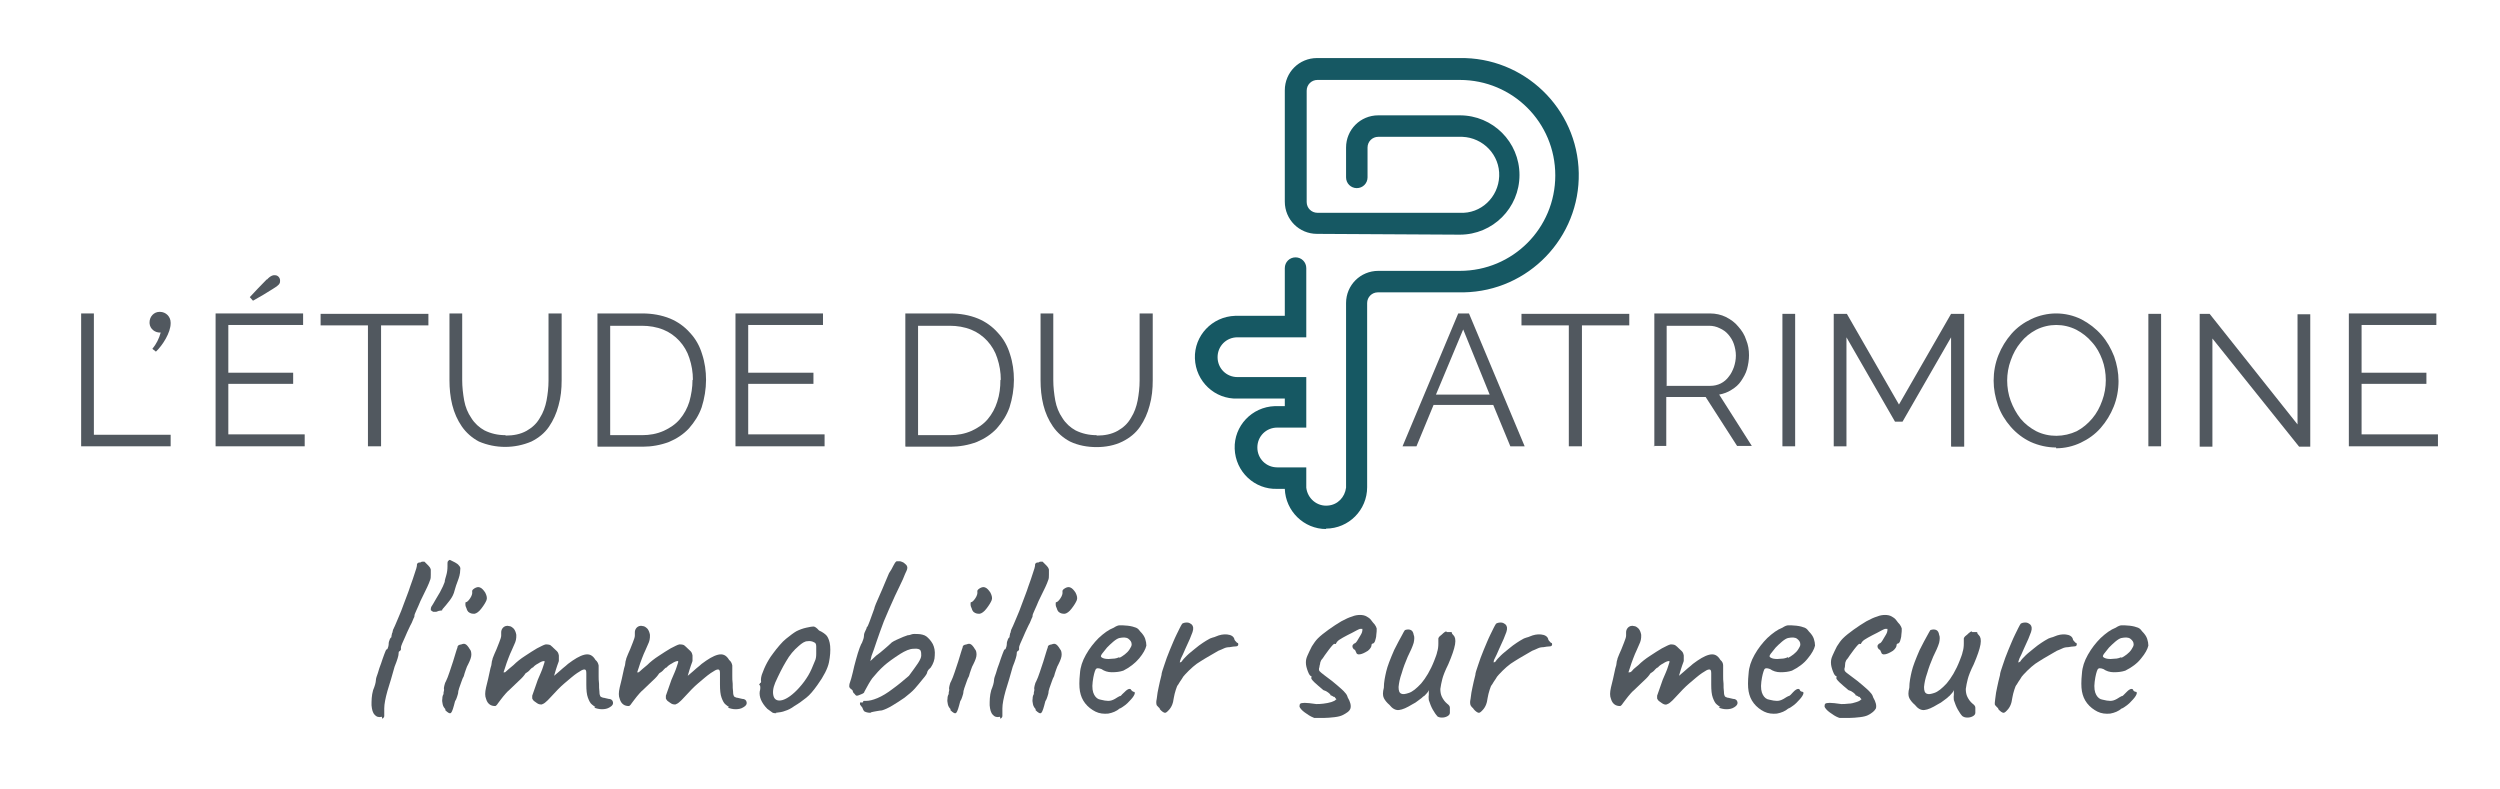 <?xml version="1.0" encoding="UTF-8"?>
<svg id="Calque_1" xmlns="http://www.w3.org/2000/svg" version="1.1" viewBox="0 0 628.5 198.3">
  <!-- Generator: Adobe Illustrator 29.4.0, SVG Export Plug-In . SVG Version: 2.1.0 Build 152)  -->
  <defs>
    <style>
      .st0 {
        fill: #51585f;
      }

      .st1 {
        fill: #165863;
      }
    </style>
  </defs>
  <g>
    <path class="st1" d="M333.4,133c-5.6,0-10.2-4.5-10.4-10.1h-1.9c-5.7.2-10.5-4.3-10.7-10.1-.2-5.7,4.3-10.5,10.1-10.7.2,0,.4,0,.6,0h1.9v-1.9h-11.9c-5.7.2-10.5-4.3-10.7-10.1-.2-5.7,4.3-10.5,10.1-10.7.2,0,.4,0,.6,0h11.9v-12c0-1.5,1.2-2.7,2.7-2.7,1.5,0,2.7,1.2,2.7,2.7h0v17.4h-17.3c-2.8,0-5,2.2-5,5s2.2,5,5,5h17.3v12.7h-7.3c-2.8,0-5,2.2-5,5s2.2,5,5,5h7.3v5.1c.3,2.7,2.7,4.8,5.5,4.5,2.4-.2,4.2-2.1,4.5-4.5v-46.4c0-4.5,3.6-8.1,8.1-8.1h20.5c13.3,0,24-10.7,24-24s-10.7-24-24-24h-35.8c-1.5,0-2.7,1.2-2.7,2.7v28c0,1.5,1.2,2.7,2.7,2.7h35.8c5.3.3,9.7-3.9,9.9-9.2.2-5.3-4-9.7-9.3-9.9-.2,0-.4,0-.6,0h-20.5c-1.5,0-2.7,1.2-2.7,2.7v7.5c0,1.5-1.2,2.7-2.7,2.7-1.5,0-2.7-1.2-2.7-2.7h0v-7.5c0-4.5,3.6-8.1,8.1-8.1h20.5c8.3,0,15,6.7,15,15s-6.7,15-15,15l-35.9-.2c-4.5,0-8.1-3.6-8.1-8.1v-28c0-4.5,3.6-8.1,8.1-8.1h35.8c16.2-.3,29.7,12.6,30,28.9.3,16.2-12.6,29.7-28.9,30-.4,0-.7,0-1.1,0h-20.5c-1.5,0-2.7,1.2-2.7,2.7v46.3c0,5.7-4.6,10.4-10.4,10.4,0,0,0,0,0,0Z"/>
    <path class="st0" d="M20.4,112.2v-33.4h3.2v30.5h19.3v2.9h-22.6Z"/>
    <path class="st0" d="M76.6,109.3v2.9h-22.4v-33.4h22v2.9h-18.8v12h16.3v2.8h-16.3v12.7h19.2Z"/>
    <path class="st0" d="M107.7,81.8h-11.9v30.4h-3.3v-30.4h-11.9v-2.9h27.1v2.9Z"/>
    <path class="st0" d="M127.2,109.5c1.8,0,3.6-.3,5.2-1.2,1.4-.8,2.5-1.8,3.3-3.2.9-1.4,1.4-2.9,1.7-4.4.3-1.6.5-3.3.5-5v-16.9h3.3v16.8c0,2.2-.2,4.3-.8,6.4-.5,1.9-1.3,3.7-2.4,5.3-1.1,1.6-2.6,2.8-4.4,3.7-4.2,1.8-9,1.8-13.2,0-1.7-.9-3.2-2.2-4.3-3.8-1.1-1.6-1.9-3.4-2.4-5.4-.5-2-.7-4.1-.7-6.2v-16.8h3.2v16.8c0,1.7.2,3.4.5,5.1.3,1.6.9,3.1,1.8,4.4.8,1.3,2,2.4,3.3,3.1,1.6.8,3.4,1.2,5.2,1.2Z"/>
    <path class="st0" d="M150.2,112.2v-33.4h11.3c2.4,0,4.8.4,7,1.3,1.9.8,3.6,2,5,3.6,1.4,1.5,2.4,3.3,3,5.3.7,2.1,1,4.3,1,6.5,0,2.3-.4,4.7-1.1,6.9-.7,2-1.8,3.7-3.2,5.3-1.4,1.5-3.1,2.6-5,3.4-2.1.8-4.4,1.2-6.6,1.2h-11.3ZM174.2,95.5c0-1.9-.3-3.7-.9-5.5-.5-1.6-1.4-3.1-2.5-4.3-1.1-1.2-2.5-2.2-4-2.8-1.7-.7-3.6-1-5.4-1h-8v27.5h8c1.9,0,3.7-.3,5.5-1.1,1.5-.7,2.9-1.6,4-2.9,1.1-1.3,1.9-2.8,2.4-4.4.5-1.8.8-3.6.8-5.5h0Z"/>
    <path class="st0" d="M207.3,109.3v2.9h-22.4v-33.4h22v2.9h-18.8v12h16.4v2.8h-16.4v12.7h19.2Z"/>
    <path class="st0" d="M227.6,112.2v-33.4h11.3c2.4,0,4.8.4,7,1.3,1.9.8,3.6,2,5,3.6,1.4,1.5,2.4,3.3,3,5.3.7,2.1,1,4.3,1,6.5,0,2.3-.4,4.7-1.1,6.9-.7,2-1.8,3.7-3.2,5.3-1.4,1.5-3.1,2.6-5,3.4-2.1.8-4.4,1.2-6.6,1.2h-11.3ZM251.6,95.5c0-1.9-.3-3.7-.9-5.5-.5-1.6-1.4-3.1-2.5-4.3-1.1-1.2-2.5-2.2-4-2.8-1.7-.7-3.6-1-5.4-1h-8v27.5h8c1.9,0,3.7-.3,5.5-1.1,1.5-.7,2.9-1.6,4-2.9,1.1-1.3,1.9-2.8,2.4-4.4.6-1.8.8-3.6.8-5.5h0Z"/>
    <path class="st0" d="M275.8,109.5c1.8,0,3.6-.3,5.2-1.2,1.4-.8,2.5-1.8,3.3-3.2.9-1.4,1.4-2.9,1.7-4.4.3-1.6.5-3.3.5-5v-16.9h3.3v16.8c0,2.2-.2,4.3-.8,6.4-.5,1.9-1.3,3.7-2.4,5.3-1.1,1.6-2.6,2.8-4.4,3.7-2,1-4.3,1.4-6.5,1.4-2.3,0-4.6-.4-6.7-1.4-1.7-.9-3.2-2.2-4.3-3.8-1.1-1.6-1.9-3.4-2.4-5.4-.5-2-.7-4.1-.7-6.2v-16.8h3.2v16.8c0,1.7.2,3.4.5,5.1.3,1.6.9,3.1,1.8,4.4.8,1.3,2,2.4,3.3,3.1,1.6.8,3.4,1.2,5.2,1.2Z"/>
    <path class="st0" d="M352.6,112.2l14-33.4h2.7l14,33.4h-3.6l-4.3-10.4h-15l-4.3,10.4h-3.5ZM367.9,82.7l-6.9,16.5h13.5l-6.7-16.5Z"/>
    <path class="st0" d="M409.6,81.8h-11.9v30.4h-3.3v-30.4h-11.9v-2.9h27.1v2.9Z"/>
    <path class="st0" d="M415.9,112.2v-33.4h14c1.4,0,2.8.3,4,.9,1.2.6,2.3,1.4,3.1,2.4.9,1,1.6,2.1,2,3.4.5,1.2.7,2.5.7,3.8,0,1.2-.2,2.4-.5,3.5-.3,1.1-.9,2.1-1.5,3-.6.9-1.4,1.6-2.4,2.2-.9.6-2,1-3.1,1.2l8.2,12.9h-3.7l-7.9-12.3h-9.9v12.3h-3.3ZM419.1,97h10.9c.9,0,1.8-.2,2.6-.6.8-.4,1.5-1,2-1.7.6-.7,1-1.6,1.3-2.4.3-.9.5-1.9.5-2.9,0-1-.2-2-.5-2.9-.3-.9-.8-1.7-1.4-2.4-.6-.7-1.3-1.2-2.2-1.6-.8-.4-1.7-.6-2.6-.6h-10.7v15.2Z"/>
    <path class="st0" d="M448.1,112.2v-33.3h3.2v33.3h-3.2Z"/>
    <path class="st0" d="M490.5,112.2v-27.4l-12.2,21.2h-1.9l-12.2-21.2v27.4h-3.2v-33.3h3.3l13.1,22.8,13.1-22.8h3.3v33.4h-3.2Z"/>
    <path class="st0" d="M516.9,112.5c-2.2,0-4.4-.5-6.4-1.4-1.9-.9-3.6-2.2-5-3.8-1.4-1.6-2.5-3.4-3.2-5.4-.7-2-1.1-4.1-1.1-6.2,0-2.2.4-4.4,1.2-6.4.8-2,1.9-3.8,3.3-5.4,1.4-1.6,3.1-2.8,5-3.7,1.9-.9,4.1-1.4,6.2-1.4,2.2,0,4.4.5,6.4,1.5,1.9,1,3.6,2.3,5,3.9,1.4,1.6,2.4,3.4,3.2,5.4.7,2,1.1,4.1,1.1,6.2,0,2.2-.4,4.4-1.2,6.4-.8,2-1.9,3.8-3.3,5.4-1.4,1.6-3.1,2.8-5,3.7-1.9.9-4,1.4-6.2,1.4ZM504.6,95.6c0,1.8.3,3.6.9,5.2.6,1.6,1.4,3.1,2.5,4.5,1.1,1.3,2.4,2.3,3.9,3.1,3.2,1.6,7,1.5,10.2,0,1.5-.8,2.8-1.9,3.9-3.2,1.1-1.3,1.9-2.8,2.5-4.5.6-1.6.9-3.4.9-5.1,0-1.8-.3-3.6-.9-5.2-.6-1.6-1.4-3.1-2.6-4.4-1.1-1.3-2.4-2.3-3.9-3.1-3.2-1.6-6.9-1.6-10.1,0-1.5.8-2.8,1.8-3.9,3.2-1.1,1.3-1.9,2.8-2.5,4.5-.6,1.6-.9,3.4-.9,5.1Z"/>
    <path class="st0" d="M540.1,112.2v-33.3h3.2v33.3h-3.2Z"/>
    <path class="st0" d="M556.2,85v27.3h-3.2v-33.4h2.5l22.1,27.8v-27.7h3.2v33.3h-2.8l-21.8-27.2Z"/>
    <path class="st0" d="M612.9,109.3v2.9h-22.4v-33.4h22v2.9h-18.8v12h16.3v2.8h-16.3v12.7h19.2Z"/>
    <path class="st0" d="M42.9,81.3c0,2.3-2,5.5-3.7,7.1l-.9-.7c1-1.2,1.7-2.6,2.1-4.1-1.4.1-2.7-.9-2.8-2.3,0,0,0-.2,0-.3,0-1.4,1.1-2.6,2.5-2.6,0,0,0,0,.1,0,1.5,0,2.7,1.2,2.7,2.7,0,0,0,.2,0,.3Z"/>
    <path class="st0" d="M67.1,70.3c.9-1,1.6-1.2,2.2-1.1.7.1,1.2.8,1.1,1.5,0,0,0,0,0,.1,0,.5-.4,1-1.6,1.7-1.7,1.1-3.4,2.1-5.2,3.1l-.8-.9c1.4-1.5,2.8-3,4.3-4.5Z"/>
  </g>
  <g>
    <path class="st0" d="M96,180.2c-.8.2-1.4,0-1.8-.5-.5-.5-.7-1.3-.8-2.4,0-1.1,0-2.4.4-3.8.2-.5.4-1,.5-1.4s.2-.8.2-1.1c0-.4.2-1,.5-1.8.2-.8.5-1.6.8-2.4.3-.8.5-1.6.8-2.3.3-.7.4-1.1.5-1.2.2,0,.3-.1.4-.4s.2-.6.2-.8,0-.7.2-1.1c.1-.4.3-.7.5-.8,0-.2,0-.4.1-.7,0-.3.2-.5.2-.6s0-.3.1-.5c0-.2.2-.3.2-.5.3-.5.6-1.4,1.1-2.5.5-1.1,1-2.4,1.5-3.8.5-1.4,1.1-2.8,1.5-4.1.5-1.4.9-2.5,1.2-3.5.3-.9.5-1.5.5-1.7,0-.3,0-.6.2-.7.2-.2.4-.2.7-.2.1-.1.3-.2.5-.2.2,0,.3,0,.5,0,.3.3.6.6,1,1,.3.3.5.6.6,1,0,.4,0,.8,0,1.3s0,1-.2,1.4c-.1.4-.4,1-.7,1.7-.4.8-.9,1.9-1.7,3.5-.3.8-.7,1.6-1,2.3s-.5,1.1-.5,1.3,0,.4-.2.7c-.1.3-.3.7-.5,1.2-.2.3-.4.8-.7,1.4-.3.6-.6,1.3-.9,2-.3.7-.6,1.3-.8,1.8-.2.5-.3.8-.3.9,0,.2,0,.3,0,.5,0,.2-.1.3-.3.5-.2,0-.3.2-.3.7,0,.4-.3,1.5-1,3.2-.6,2.2-1.2,4.2-1.8,6.1-.5,1.8-.8,3.3-.8,4.4s0,1.6,0,1.9c0,.3-.2.5-.5.7Z"/>
    <path class="st0" d="M109.7,153.8c-.4,0-.7,0-.8,0-.1,0-.3-.2-.6-.4,0-.3,0-.5.1-.8.1-.2.3-.5.5-.8.5-.8,1-1.8,1.7-2.9.6-1.1,1-2,1.2-2.6,0-.4.2-1,.4-1.7.2-.7.3-1.4.3-2.2s0-.4,0-.7c0-.3,0-.5.2-.7s.3-.3.5-.2c.4.2.8.4,1.2.6.4.2.8.5,1,.8.3.3.4.6.3,1.1,0,1-.3,1.9-.6,2.7-.3.8-.6,1.6-.8,2.4-.2.9-.6,1.7-1.2,2.5-.6.8-1.2,1.5-1.9,2.3,0,.2,0,.3-.4.3-.3,0-.6.1-1.1.3Z"/>
    <path class="st0" d="M112,178.3c-.3-.3-.6-.7-.7-1.2-.1-.5-.2-1-.1-1.4,0-.5.1-.9.3-1.2,0-.3,0-.6.1-.8,0-.2.1-.3,0-.5,0-.2,0-.4.1-.8.1-.4.2-.8.4-1.1.3-.6.6-1.4.9-2.3.3-.9.6-1.8.9-2.7.3-.9.5-1.6.7-2.3.2-.6.3-1,.4-1.2,0-.5.3-.7,1-.8.5-.2.8-.2,1.1,0,.2.1.6.5,1,1.2.3.3.4.8.4,1.4,0,.6-.3,1.4-.8,2.4-.2.3-.4.8-.6,1.4-.2.6-.4,1.1-.5,1.6-.2.3-.4.8-.6,1.4-.2.6-.4,1.1-.6,1.7,0,.2-.2.5-.2.9,0,.4-.2.8-.3,1.2-.1.4-.3.8-.5,1.1-.4,1.6-.7,2.6-1,2.9-.3.3-.8,0-1.5-.7ZM117.8,153.9c-.2-.2-.4-.5-.5-.9-.2-.4-.3-.7-.3-1.1,0-.3,0-.5.1-.5.3,0,.7-.4,1.1-1,.4-.6.6-1.2.5-1.7,0-.2,0-.3.2-.5.1-.1.3-.2.4-.3.5-.3,1-.4,1.4-.2.5.2.9.7,1.3,1.3.4.8.5,1.4.3,1.9-.2.5-.6,1.2-1.3,2.1-.6.8-1.2,1.2-1.7,1.3-.5,0-1,0-1.6-.5Z"/>
    <path class="st0" d="M149.7,177.7c-.2,0-.5-.3-.9-.6-.4-.3-.7-.9-1-1.7-.3-.8-.4-1.9-.4-3.3,0-1.2,0-2.1,0-2.8,0-.7-.1-1-.5-1s-.9.3-1.8.9c-.9.6-1.9,1.5-3.1,2.5-1.2,1-2.3,2.2-3.5,3.5-.4.4-.8.9-1.2,1.2-.4.4-.8.6-1.1.7-.4,0-.8,0-1.3-.4l-.7-.5c-.2-.2-.3-.4-.4-.6,0-.2,0-.5,0-.7l1.4-4c.6-1.4,1.1-2.5,1.3-3.2.2-.7.4-1.1.4-1.3s0-.3-.2-.2c-.3,0-.8.2-1.4.6-.6.3-1.1.7-1.3,1-.2,0-.4.2-.7.5-.3.4-.7.7-1.2,1-.3.5-.8,1.1-1.7,1.9-.8.8-1.6,1.5-2.4,2.3-.5.4-1,1-1.5,1.6-.5.6-.9,1.2-1.3,1.7-.3.5-.6.7-.7.7-.5,0-1-.1-1.4-.4-.4-.3-.7-.7-.9-1.4-.3-.7-.3-1.6,0-2.9.3-1.2.7-2.8,1.1-4.8.2-.6.3-1,.3-1.3,0-.3.1-.6.2-.9,0-.3.3-.8.5-1.4.3-.6.7-1.6,1.2-2.9.3-.8.5-1.3.5-1.7,0-.4,0-.6,0-.8,0-.4.1-.7.3-1,.2-.3.5-.5.8-.6.3-.1.6-.1.9,0,.4,0,.8.3,1.2.7.3.4.5.9.6,1.5,0,.5,0,.9-.1,1.3-.1.4-.2.7-.4,1.1l-.7,1.6c-.2.4-.5,1.1-.8,1.9-.3.8-.6,1.6-.8,2.3-.2.7-.4,1.1-.4,1.2,0,.1.2,0,.4,0,.2-.2.5-.4.9-.8.4-.3.8-.7,1.2-1,.8-.8,1.8-1.6,2.9-2.3,1.1-.7,2.1-1.4,3-1.9,1-.5,1.7-.9,2.2-1,.7,0,1.2.1,1.4.4.3.2.7.7,1.4,1.3.3.3.4.6.5,1.1,0,.4,0,.9,0,1.3,0,.2-.2.6-.4,1.2-.2.6-.5,1.5-.8,2.6.9-.8,1.7-1.4,2.2-1.9.6-.5,1-.8,1.3-1.1,1.6-1.2,2.9-2,4.1-2.3,1.2-.3,2.1.1,2.8,1.3.5.4.7.9.8,1.4,0,.5,0,1.4,0,2.7,0,.5,0,1.1.1,1.9,0,.7,0,1.4.1,2,0,.6.1.9.2,1.1.1.2.4.3.7.4.3,0,.8.2,1.4.3.6,0,1,.3,1.1.8s-.1.9-.8,1.3c-.6.4-1.3.5-2,.5-.7,0-1.4-.2-1.9-.4Z"/>
    <path class="st0" d="M183.3,177.7c-.2,0-.5-.3-.9-.6-.4-.3-.7-.9-1-1.7-.3-.8-.4-1.9-.4-3.3,0-1.2,0-2.1,0-2.8,0-.7-.1-1-.5-1s-.9.3-1.8.9c-.9.6-1.9,1.5-3.1,2.5-1.2,1-2.3,2.2-3.5,3.5-.4.4-.8.9-1.2,1.2-.4.4-.8.6-1.1.7-.4,0-.8,0-1.3-.4l-.7-.5c-.2-.2-.3-.4-.4-.6,0-.2,0-.5,0-.7l1.4-4c.6-1.4,1.1-2.5,1.3-3.2.2-.7.4-1.1.4-1.3s0-.3-.2-.2c-.3,0-.8.2-1.4.6-.6.3-1.1.7-1.3,1-.2,0-.4.2-.7.5-.3.4-.7.7-1.2,1-.3.5-.8,1.1-1.7,1.9-.8.8-1.6,1.5-2.4,2.3-.5.4-1,1-1.5,1.6-.5.6-.9,1.2-1.3,1.7-.3.5-.6.7-.7.7-.5,0-1-.1-1.4-.4-.4-.3-.7-.7-.9-1.4-.3-.7-.3-1.6,0-2.9.3-1.2.7-2.8,1.1-4.8.2-.6.3-1,.3-1.3,0-.3.1-.6.2-.9,0-.3.3-.8.5-1.4.3-.6.7-1.6,1.2-2.9.3-.8.5-1.3.5-1.7,0-.4,0-.6,0-.8,0-.4.1-.7.3-1,.2-.3.5-.5.8-.6.3-.1.6-.1.9,0,.4,0,.8.3,1.2.7.3.4.5.9.6,1.5,0,.5,0,.9-.1,1.3-.1.4-.2.7-.4,1.1l-.7,1.6c-.2.4-.5,1.1-.8,1.9-.3.8-.6,1.6-.8,2.3-.2.7-.4,1.1-.4,1.2,0,.1.2,0,.4,0,.2-.2.5-.4.9-.8.4-.3.8-.7,1.2-1,.8-.8,1.8-1.6,2.9-2.3,1.1-.7,2.1-1.4,3-1.9,1-.5,1.7-.9,2.2-1,.7,0,1.2.1,1.4.4.3.2.7.7,1.4,1.3.3.3.4.6.5,1.1,0,.4,0,.9,0,1.3,0,.2-.2.6-.4,1.2-.2.6-.5,1.5-.8,2.6.9-.8,1.7-1.4,2.2-1.9.6-.5,1-.8,1.3-1.1,1.6-1.2,2.9-2,4.1-2.3,1.2-.3,2.1.1,2.8,1.3.5.4.7.9.8,1.4,0,.5,0,1.4,0,2.7,0,.5,0,1.1.1,1.9,0,.7,0,1.4.1,2,0,.6.1.9.2,1.1.1.2.4.3.7.4.3,0,.8.2,1.4.3.6,0,1,.3,1.1.8s-.1.9-.8,1.3c-.6.4-1.3.5-2,.5-.7,0-1.4-.2-1.9-.4Z"/>
    <path class="st0" d="M195.2,179.3c-.5,0-.9,0-1.2-.3-.3-.2-.7-.5-1.1-.8-.8-.8-1.3-1.6-1.6-2.3-.3-.7-.4-1.5-.3-2.1.1-.3.2-.8.1-1.4-.2-.2-.3-.3-.2-.4,0,0,.2-.2.2-.3.2,0,.3-.2.2-.7,0-.3,0-1,.5-2.1.4-1.1.9-2.1,1.5-3.1.2-.4.6-.9,1.1-1.6.5-.7,1-1.3,1.6-2,.6-.7,1.1-1.2,1.6-1.6,1-.8,1.9-1.5,2.6-1.9.8-.4,1.6-.7,2.5-.9.9-.2,1.5-.3,1.8-.3s.8.3,1.4,1c.9.4,1.6.9,2,1.4.4.6.7,1.4.8,2.5.1,1.2,0,2.6-.3,4.1-.3,1.5-1.3,3.5-2.9,5.7-1,1.4-1.9,2.5-2.8,3.2s-1.8,1.4-3,2.1c-.8.6-1.6,1-2.3,1.2-.7.3-1.5.4-2.4.5ZM200.9,172.9c1-1.1,1.7-2.1,2.3-3.1.6-1,1.1-2.2,1.7-3.7.2-.4.3-1,.3-1.7,0-.7,0-1.3,0-1.9,0-.6-.2-.9-.5-1-.5-.3-1.1-.4-1.7-.3-.7,0-1.4.5-2.2,1.2-1.2,1-2.3,2.3-3.2,3.9-.9,1.5-1.8,3.3-2.7,5.3-.6,1.4-.7,2.6-.4,3.5.3.9,1.1,1.2,2.2.9,1.1-.3,2.6-1.3,4.3-3.2Z"/>
    <path class="st0" d="M218.9,179.2c-.8,0-1.3-.2-1.5-.3-.2-.1-.4-.4-.6-1-.3-.4-.5-.6-.6-.8,0-.2,0-.4,0-.5.2,0,.4,0,.5,0,.2,0,.3,0,.3-.2,0-.1,0-.2.2-.2.1,0,.3,0,.5,0,.8,0,1.7-.2,2.9-.7,1.2-.5,2.5-1.3,3.8-2.3,1.4-1,2.7-2.1,4.1-3.3,1-1.4,1.8-2.4,2.3-3.2.5-.8.8-1.4.8-1.9,0-.5,0-.9-.2-1.3-.2-.3-.7-.5-1.7-.4-1,0-2.1.5-3.4,1.3-1.7,1.1-3.1,2.1-4.1,3-1,.9-2,2-2.9,3.1-.3.4-.6.9-.9,1.4-.3.6-.7,1.2-1.1,2,0,.2-.2.4-.7.6-.5.2-.9.4-1.2.4-.2,0-.4-.2-.6-.5-.3-.2-.4-.5-.5-.9-.3-.2-.5-.4-.6-.5-.1-.1-.2-.3-.2-.4,0-.2,0-.6.2-1.1.2-.5.4-1.3.7-2.5.2-1,.5-2.1.8-3.2.3-1.1.6-2.1.9-2.9.3-.8.5-1.2.6-1.3.3-.7.5-1.3.5-1.8,0-.5.2-.9.4-1.3s.3-.6.3-.8c.2-.1.4-.6.7-1.4.3-.8.7-1.9,1.2-3.3,0-.1.1-.5.4-1.2.3-.7.6-1.4,1-2.3.4-.9.8-1.8,1.2-2.8.4-1,.8-1.9,1.1-2.6.5-.7.8-1.3,1.1-1.9.3-.6.5-.9.8-1.1.2,0,.5,0,.8,0,.3,0,.6.2.9.3.3.2.5.4.8.7.1.2.2.4.2.5,0,.2,0,.5-.2.9-.2.4-.5,1.1-.9,2.1-.5,1-1.1,2.4-2,4.2-1.1,2.4-2,4.5-2.8,6.4-.7,1.9-1.3,3.5-1.8,5s-.9,2.7-1.3,3.7l-.3,1.3,1.5-1.4c.6-.4,1.3-1,2-1.6.7-.6,1.4-1.2,1.9-1.7.3-.2.8-.5,1.3-.7s1.1-.5,1.6-.7c.5-.2.9-.3,1.1-.4.1,0,.4,0,.9-.2s1.1-.1,1.7-.1,1.6.2,2.1.6c.5.4,1.1,1,1.6,1.9.4.8.6,1.8.5,2.9,0,1.1-.4,2.1-1,3-.2.2-.4.4-.6.6-.2.3-.3.5-.3.6,0,.3-.4.9-1.1,1.7-.7.9-1.4,1.7-2,2.4-.7.8-1.6,1.5-2.6,2.3-1,.7-2.1,1.4-3.1,2-1,.6-1.9,1-2.6,1.2-.3,0-.8.1-1.4.2-.6.1-1.1.2-1.4.3Z"/>
    <path class="st0" d="M239,178.3c-.3-.3-.6-.7-.7-1.2-.1-.5-.2-1-.1-1.4,0-.5.1-.9.3-1.2,0-.3,0-.6.1-.8,0-.2.1-.3,0-.5,0-.2,0-.4.1-.8.1-.4.2-.8.4-1.1.3-.6.6-1.4.9-2.3.3-.9.6-1.8.9-2.7.3-.9.5-1.6.7-2.3.2-.6.3-1,.4-1.2,0-.5.3-.7,1-.8.5-.2.8-.2,1.1,0,.2.1.6.5,1,1.2.3.3.4.8.4,1.4,0,.6-.3,1.4-.8,2.4-.2.3-.4.8-.6,1.4-.2.6-.4,1.1-.5,1.6-.2.3-.4.8-.6,1.4-.2.6-.4,1.1-.6,1.7,0,.2-.2.5-.2.9,0,.4-.2.8-.3,1.2-.1.4-.3.8-.5,1.1-.4,1.6-.7,2.6-1,2.9-.3.3-.8,0-1.5-.7ZM244.8,153.9c-.2-.2-.4-.5-.5-.9-.2-.4-.3-.7-.3-1.1,0-.3,0-.5.1-.5.3,0,.7-.4,1.1-1,.4-.6.6-1.2.5-1.7,0-.2,0-.3.2-.5.1-.1.3-.2.4-.3.5-.3,1-.4,1.4-.2.5.2.9.7,1.3,1.3.4.8.5,1.4.3,1.9-.2.5-.6,1.2-1.3,2.1-.6.8-1.2,1.2-1.7,1.3-.5,0-1,0-1.6-.5Z"/>
    <path class="st0" d="M251.4,180.2c-.8.2-1.4,0-1.8-.5-.5-.5-.7-1.3-.8-2.4,0-1.1,0-2.4.4-3.8.2-.5.4-1,.5-1.4s.2-.8.2-1.1c0-.4.2-1,.5-1.8.2-.8.5-1.6.8-2.4.3-.8.5-1.6.8-2.3.3-.7.4-1.1.5-1.2.2,0,.3-.1.4-.4s.2-.6.2-.8,0-.7.2-1.1c.1-.4.3-.7.5-.8,0-.2,0-.4.1-.7,0-.3.2-.5.2-.6s0-.3.1-.5c0-.2.2-.3.2-.5.3-.5.6-1.4,1.1-2.5.5-1.1,1-2.4,1.5-3.8.5-1.4,1.1-2.8,1.5-4.1.5-1.4.9-2.5,1.2-3.5.3-.9.5-1.5.5-1.7,0-.3,0-.6.2-.7.2-.2.4-.2.7-.2.1-.1.3-.2.5-.2.2,0,.3,0,.5,0,.3.3.6.6,1,1,.3.3.5.6.6,1,0,.4,0,.8,0,1.3s0,1-.2,1.4c-.1.4-.4,1-.7,1.7-.4.8-.9,1.9-1.7,3.5-.3.8-.7,1.6-1,2.3s-.5,1.1-.5,1.3,0,.4-.2.7c-.1.3-.3.7-.5,1.2-.2.3-.4.8-.7,1.4-.3.6-.6,1.3-.9,2-.3.7-.6,1.3-.8,1.8-.2.5-.3.8-.3.9,0,.2,0,.3,0,.5,0,.2-.1.3-.3.5-.2,0-.3.2-.3.7,0,.4-.3,1.5-1,3.2-.6,2.2-1.2,4.2-1.8,6.1-.5,1.8-.8,3.3-.8,4.4s0,1.6,0,1.9c0,.3-.2.5-.5.7Z"/>
    <path class="st0" d="M260.4,178.3c-.3-.3-.6-.7-.7-1.2-.1-.5-.2-1-.1-1.4,0-.5.1-.9.3-1.2,0-.3,0-.6.1-.8,0-.2.1-.3,0-.5,0-.2,0-.4.1-.8.1-.4.2-.8.4-1.1.3-.6.6-1.4.9-2.3.3-.9.6-1.8.9-2.7.3-.9.5-1.6.7-2.3.2-.6.3-1,.4-1.2,0-.5.3-.7,1-.8.5-.2.8-.2,1.1,0,.2.1.6.5,1,1.2.3.3.4.8.4,1.4,0,.6-.3,1.4-.8,2.4-.2.3-.4.8-.6,1.4-.2.6-.4,1.1-.5,1.6-.2.3-.4.8-.6,1.4-.2.6-.4,1.1-.6,1.7,0,.2-.2.5-.2.9,0,.4-.2.8-.3,1.2-.1.4-.3.8-.5,1.1-.4,1.6-.7,2.6-1,2.9-.3.3-.8,0-1.5-.7ZM266.2,153.9c-.2-.2-.4-.5-.5-.9-.2-.4-.3-.7-.3-1.1,0-.3,0-.5.1-.5.3,0,.7-.4,1.1-1,.4-.6.6-1.2.5-1.7,0-.2,0-.3.2-.5.1-.1.3-.2.4-.3.5-.3,1-.4,1.4-.2.5.2.9.7,1.3,1.3.4.8.5,1.4.3,1.9-.2.5-.6,1.2-1.3,2.1-.6.8-1.2,1.2-1.7,1.3-.5,0-1,0-1.6-.5Z"/>
    <path class="st0" d="M281.5,178.1c-.8.7-1.8,1.1-2.9,1.3-1.1.1-2.2,0-3.2-.5-1-.5-1.9-1.2-2.6-2.1-.7-.9-1.1-1.9-1.3-3-.2-1.1-.2-2.6,0-4.5.1-1.6.6-3.1,1.5-4.7.9-1.6,2-3,3.2-4.2,1.3-1.2,2.5-2.1,3.8-2.6.6-.4,1.1-.6,1.5-.6.4,0,1.1,0,2,.1.9.1,1.6.3,2.1.5.5.2.8.6,1.1,1,.6.6,1,1.2,1.2,1.8.2.6.3,1.2.3,1.7-.2.9-.8,2-1.8,3.2s-2.4,2.3-4,3.1c-.9.3-1.8.4-2.9.4-1,0-1.9-.3-2.6-.8-.8-.3-1.3-.3-1.5.2-.2.4-.5,1.4-.7,3-.2,1.5,0,2.6.4,3.3.4.7.9,1.1,1.6,1.2.8.2,1.4.3,1.9.3.5,0,1-.1,1.7-.5.6-.4,1-.6,1.2-.7.2,0,.3-.1.4-.2,0,0,.3-.4.8-.8.3-.3.5-.5.7-.6.2-.1.3-.2.5-.2s.4,0,.5.3c.2.2.3.3.5.4.4,0,.5.2.3.7-.2.5-.7,1.1-1.3,1.7-.6.7-1.4,1.3-2.3,1.8ZM281.4,165.4c.4-.2.9-.5,1.4-.9.5-.4.9-.8,1.2-1.3.3-.5.5-.8.5-1.2,0-.6-.3-1-.8-1.4-.5-.4-1.3-.4-2.3-.2-.4.1-.9.4-1.5.9-.6.5-1.1,1-1.6,1.5-.5.6-.9,1.1-1.2,1.5-.3.4-.4.7-.3.8.1.2.5.4,1,.5.6.1,1.2.1,1.9,0,.7,0,1.3-.2,1.7-.4Z"/>
    <path class="st0" d="M291.6,178.1c-.4-.3-.6-.6-.8-.8-.1-.3-.2-.8,0-1.6.1-1.1.3-2.1.5-3,.2-.9.4-1.9.7-3,0-.5.3-1.3.7-2.5.4-1.2.8-2.4,1.4-3.8.6-1.4,1.1-2.7,1.7-3.9.6-1.2,1-2.1,1.4-2.7.3-.2.7-.3,1.2-.3.5,0,.8.2,1.2.5.4.4.5,1,.2,1.9s-.9,2.3-1.8,4.2c-.5,1.1-.8,1.9-1.1,2.4-.2.5-.3.9-.3,1,0,.1.2,0,.5-.2.2-.4.7-.9,1.3-1.5.6-.6,1.3-1.1,2-1.7.7-.6,1.4-1.1,2-1.5.6-.4,1.1-.7,1.3-.8.3-.2.7-.4,1.1-.5.4-.1.7-.2.9-.3.9-.4,1.9-.6,2.8-.5,1,.1,1.6.5,1.8,1.1,0,.3.3.6.7,1,.2,0,.3.1.3.4,0,.3-.2.5-.6.5-.4,0-1,.1-1.6.2-.5,0-1,.1-1.4.3-.4.2-.9.4-1.4.6-1.5.9-3,1.7-4.4,2.6-1.4.8-2.7,2-4,3.4-.3.3-.6.7-.8,1.1-.3.4-.6.9-.9,1.4-.2.2-.4.6-.6,1.3-.2.7-.4,1.3-.5,2-.1.6-.2,1-.2,1.1-.2.8-.5,1.3-.8,1.7-.5.6-.9,1-1.2,1s-.8-.3-1.4-1Z"/>
    <path class="st0" d="M330.2,180.4c-.8-.3-1.5-.8-2.2-1.3-.7-.5-1.1-1-1.3-1.4,0-.4,0-.6.2-.8.1-.1.5-.2,1.1-.2.6,0,1.5.1,2.9.3.5,0,1.1,0,1.8-.1s1.4-.2,2-.4c.6-.2,1-.4,1.1-.6.2,0,.2,0,.1-.2-.1-.1-.3-.3-.4-.5-.2,0-.3,0-.5-.2-.2-.1-.4-.2-.5-.2,0-.2-.2-.4-.6-.7-.4-.3-.8-.5-1.2-.6-.9-.7-1.6-1.4-2.3-2-.6-.6-.9-1-.7-1.2v-.3c-.3,0-.6-.4-.9-1.2-.3-.8-.5-1.5-.5-2.2s.1-1.1.4-1.8c.3-.7.7-1.5,1.1-2.3.5-.8,1-1.5,1.5-2,.7-.7,1.6-1.4,2.7-2.2,1.1-.8,2.2-1.5,3.2-2.1,1.1-.6,2-1,2.7-1.2.7-.3,1.4-.4,2-.4s1.2.1,1.7.4c.4.2.8.5,1.1.9.3.4.6.8.9,1.1.3.4.4.7.5,1,0,.5,0,1-.1,1.6,0,.6-.2,1.1-.3,1.5-.1.4-.4.7-.6.7-.2,0-.3.2-.3.4,0,.4-.3.9-.9,1.4-.8.5-1.4.8-2,.9-.6.1-.9-.1-1-.6-.1-.2-.2-.3-.2-.4,0-.1-.1-.2-.3-.2-.2-.2-.4-.5-.4-.8s.1-.4.4-.7c.2,0,.5-.2.8-.7.3-.5.6-1,.9-1.5.3-.5.4-.9.4-1.1s0-.4,0-.4c0,0-.3,0-.6,0-.6.2-1.2.6-2,1-.8.4-1.6.8-2.3,1.2-.7.4-1.2.7-1.5,1.1-.2.3-.3.5-.3.5,0,0-.1,0-.3,0,0-.2-.1,0-.4.2-.3.3-.6.7-1,1.2-.4.5-.7,1-1.1,1.5-.3.5-.6.9-.8,1.1,0,0-.2.3-.3.7,0,.4-.2.7-.2,1.1-.2.5-.1.8,0,1,.2.2.6.6,1.3,1.1,1.4,1,2.5,1.9,3.3,2.6.8.7,1.4,1.2,1.8,1.7.4.4.6.8.7,1.2.7,1.2.9,2.1.7,2.8s-1,1.2-2,1.7c-.4.2-1.1.4-2,.5-.9.1-1.9.2-2.8.2-1,0-1.7,0-2.3,0Z"/>
    <path class="st0" d="M361.4,180.1c-.4-.4-.8-1-1.2-1.7-.4-.7-.7-1.5-1-2.4,0-.3-.1-.8,0-1.3,0-.6,0-1,0-1.2-.1.3-.3.6-.6.9-.3.3-.5.6-.8.7-.2.2-.5.5-1.1.9-.6.5-1.1.8-1.7,1.1-1.3.8-2.4,1.3-3.3,1.4s-1.7-.4-2.4-1.3c-.6-.5-1.1-1.1-1.4-1.7-.3-.6-.3-1.5,0-2.6,0-1.4.3-2.8.6-4.1.3-1.3,1-3.1,2-5.4.8-1.6,1.5-2.9,1.9-3.6.4-.8.7-1.3.8-1.4.6-.2,1.1-.2,1.5,0,.4.2.6.6.7,1.2.2.4.2,1.1,0,2-.3,1-.8,2.1-1.5,3.5-.6,1.4-1.1,2.7-1.5,4.1-.5,1.4-.7,2.5-.8,3.5,0,1,.2,1.5.7,1.7.4.2,1,.1,1.9-.2.9-.3,1.9-1.1,3.1-2.4,1.1-1.3,2.3-3.2,3.3-5.8.3-.8.6-1.5.7-2.1.2-.6.3-1.3.3-2.1,0-.5,0-.9,0-1.3.1-.4.5-.7.9-1,.2-.2.4-.4.7-.6s.5-.2.5,0h1c.2,0,.3,0,.3.2,0,.2.2.4.4.6.4.4.6,1.1.4,2.3-.2,1.2-.8,2.9-1.7,5-.8,1.6-1.3,2.9-1.5,3.7s-.4,1.7-.5,2.5c0,.7.1,1.4.4,2,.3.6.7,1.2,1.3,1.7.4.3.7.6.7,1,0,.4,0,.8,0,1.3,0,.4-.3.7-.7.9-.4.2-.8.3-1.3.3s-.9-.1-1.3-.4Z"/>
    <path class="st0" d="M370.4,178.1c-.4-.3-.6-.6-.7-.8-.1-.3-.2-.8,0-1.6.1-1.1.3-2.1.5-3,.2-.9.4-1.9.7-3,0-.5.3-1.3.7-2.5.4-1.2.8-2.4,1.4-3.8.6-1.4,1.1-2.7,1.7-3.9.6-1.2,1-2.1,1.4-2.7.3-.2.7-.3,1.2-.3.5,0,.8.2,1.2.5.4.4.5,1,.2,1.9-.3.9-.9,2.3-1.8,4.2-.5,1.1-.8,1.9-1.1,2.4s-.3.9-.3,1c0,.1.2,0,.5-.2.2-.4.7-.9,1.3-1.5.6-.6,1.3-1.1,2-1.7.7-.6,1.4-1.1,2-1.5.6-.4,1.1-.7,1.3-.8.3-.2.7-.4,1.1-.5.4-.1.7-.2.9-.3.9-.4,1.9-.6,2.8-.5,1,.1,1.6.5,1.8,1.1,0,.3.3.6.7,1,.2,0,.3.1.3.4,0,.3-.2.5-.6.5-.4,0-1,.1-1.6.2-.5,0-1,.1-1.4.3-.4.2-.9.4-1.4.6-1.5.9-3,1.7-4.4,2.6-1.4.8-2.7,2-4,3.4-.3.3-.6.7-.8,1.1-.3.4-.6.9-.9,1.4-.2.2-.4.6-.6,1.3-.2.7-.4,1.3-.5,2s-.2,1-.2,1.1c-.2.8-.5,1.3-.8,1.7-.5.6-.9,1-1.2,1s-.8-.3-1.4-1Z"/>
    <path class="st0" d="M432.5,177.7c-.2,0-.5-.3-.9-.6-.4-.3-.7-.9-1-1.7s-.4-1.9-.4-3.3c0-1.2,0-2.1,0-2.8,0-.7-.1-1-.5-1s-.9.3-1.8.9c-.9.6-1.9,1.5-3.1,2.5-1.2,1-2.3,2.2-3.5,3.5-.4.4-.8.9-1.2,1.2-.4.4-.8.6-1.1.7s-.8,0-1.3-.4l-.7-.5c-.2-.2-.3-.4-.4-.6,0-.2,0-.5,0-.7l1.4-4c.6-1.4,1.1-2.5,1.3-3.2.2-.7.4-1.1.4-1.3s0-.3-.2-.2c-.3,0-.8.2-1.4.6-.6.3-1.1.7-1.3,1-.2,0-.4.2-.7.5-.3.4-.7.7-1.2,1-.3.5-.8,1.1-1.7,1.9-.8.8-1.6,1.5-2.4,2.3-.5.4-1,1-1.5,1.6-.5.6-.9,1.2-1.3,1.7-.3.5-.6.7-.7.7-.5,0-1-.1-1.4-.4-.4-.3-.7-.7-.9-1.4-.3-.7-.3-1.6,0-2.9.3-1.2.7-2.8,1.1-4.8.2-.6.3-1,.3-1.3,0-.3.1-.6.2-.9,0-.3.3-.8.5-1.4.3-.6.7-1.6,1.2-2.9.3-.8.5-1.3.5-1.7,0-.4,0-.6,0-.8,0-.4.1-.7.3-1,.2-.3.5-.5.8-.6.3-.1.6-.1.9,0,.4,0,.8.3,1.2.7.3.4.5.9.6,1.5,0,.5,0,.9-.1,1.3-.1.4-.2.7-.4,1.1l-.7,1.6c-.2.4-.5,1.1-.8,1.9-.3.8-.6,1.6-.8,2.3-.2.7-.4,1.1-.4,1.2,0,.1.2,0,.4,0s.6-.4.9-.8c.4-.3.8-.7,1.2-1,.8-.8,1.8-1.6,2.9-2.3,1.1-.7,2.1-1.4,3-1.9,1-.5,1.7-.9,2.2-1,.7,0,1.1.1,1.4.4.3.2.7.7,1.4,1.3.3.3.4.6.5,1.1,0,.4,0,.9,0,1.3,0,.2-.2.6-.4,1.2-.2.6-.5,1.5-.8,2.6.9-.8,1.7-1.4,2.2-1.9.6-.5,1-.8,1.3-1.1,1.6-1.2,2.9-2,4.1-2.3,1.2-.3,2.1.1,2.8,1.3.5.4.7.9.7,1.4,0,.5,0,1.4,0,2.7,0,.5,0,1.1.1,1.9,0,.7,0,1.4.1,2,0,.6.1.9.2,1.1.1.2.4.3.7.4.3,0,.8.2,1.4.3.6,0,1,.3,1.1.8.1.4-.1.9-.8,1.3-.6.4-1.3.5-2,.5s-1.4-.2-1.9-.4Z"/>
    <path class="st0" d="M449.6,178.1c-.8.7-1.8,1.1-2.9,1.3-1.1.1-2.2,0-3.2-.5s-1.9-1.2-2.6-2.1c-.7-.9-1.1-1.9-1.3-3-.2-1.1-.2-2.6,0-4.5.1-1.6.6-3.1,1.5-4.7.9-1.6,2-3,3.2-4.2,1.3-1.2,2.5-2.1,3.8-2.6.6-.4,1.1-.6,1.5-.6.4,0,1.1,0,2,.1.9.1,1.6.3,2.1.5.5.2.8.6,1.1,1,.6.6,1,1.2,1.2,1.8.2.6.3,1.2.3,1.7-.2.9-.8,2-1.8,3.2-1,1.3-2.4,2.3-4,3.1-.9.3-1.8.4-2.9.4-1,0-1.9-.3-2.6-.8-.8-.3-1.3-.3-1.5.2s-.5,1.4-.7,3c-.2,1.5,0,2.6.4,3.3.4.7.9,1.1,1.6,1.2.8.2,1.4.3,1.9.3.5,0,1-.1,1.7-.5.6-.4,1-.6,1.2-.7.2,0,.3-.1.4-.2.1,0,.4-.4.8-.8.3-.3.5-.5.7-.6.2-.1.3-.2.5-.2s.4,0,.5.3.3.3.5.4c.4,0,.5.2.3.7-.2.5-.7,1.1-1.3,1.7-.6.7-1.4,1.3-2.3,1.8ZM449.5,165.4c.4-.2.9-.5,1.4-.9.5-.4.9-.8,1.2-1.3.3-.5.5-.8.5-1.2,0-.6-.3-1-.8-1.4-.5-.4-1.3-.4-2.3-.2-.4.1-.9.4-1.5.9s-1.1,1-1.6,1.5c-.5.6-.9,1.1-1.2,1.5-.3.4-.4.7-.3.8.1.2.5.4,1,.5.6.1,1.2.1,1.9,0,.7,0,1.3-.2,1.7-.4Z"/>
    <path class="st0" d="M462.2,180.4c-.8-.3-1.5-.8-2.2-1.3-.7-.5-1.1-1-1.3-1.4,0-.4,0-.6.2-.8.1-.1.5-.2,1.1-.2.6,0,1.5.1,2.9.3.5,0,1.1,0,1.8-.1.7,0,1.4-.2,2-.4.6-.2,1-.4,1.1-.6.2,0,.2,0,.1-.2-.1-.1-.3-.3-.4-.5-.2,0-.3,0-.5-.2-.2-.1-.4-.2-.5-.2,0-.2-.2-.4-.6-.7-.4-.3-.8-.5-1.2-.6-.9-.7-1.6-1.4-2.3-2-.6-.6-.9-1-.7-1.2v-.3c-.3,0-.6-.4-.9-1.2s-.5-1.5-.5-2.2.1-1.1.4-1.8c.3-.7.7-1.5,1.1-2.3.5-.8,1-1.5,1.5-2,.7-.7,1.6-1.4,2.7-2.2s2.2-1.5,3.2-2.1c1.1-.6,2-1,2.7-1.2.7-.3,1.4-.4,2-.4s1.2.1,1.7.4c.4.2.8.5,1.1.9.3.4.6.8.9,1.1.3.4.4.7.5,1,0,.5,0,1-.1,1.6,0,.6-.2,1.1-.3,1.5s-.4.7-.6.7c-.2,0-.3.2-.3.4,0,.4-.3.9-.9,1.4-.8.5-1.4.8-2,.9-.6.1-.9-.1-1-.6-.1-.2-.2-.3-.2-.4,0-.1-.1-.2-.3-.2-.2-.2-.4-.5-.4-.8s.1-.4.4-.7c.2,0,.5-.2.8-.7.3-.5.6-1,.9-1.5s.4-.9.4-1.1,0-.4,0-.4c0,0-.3,0-.6,0-.6.2-1.2.6-2,1-.8.4-1.6.8-2.3,1.2-.7.4-1.2.7-1.5,1.1-.2.3-.3.5-.3.5,0,0-.1,0-.3,0,0-.2-.1,0-.4.2-.3.3-.6.7-1,1.2-.4.5-.7,1-1.1,1.5-.3.5-.6.9-.8,1.1,0,0-.2.3-.3.7,0,.4-.1.7-.1,1.1-.2.5-.1.8,0,1s.6.6,1.3,1.1c1.4,1,2.5,1.9,3.3,2.6.8.7,1.4,1.2,1.8,1.7.4.4.6.8.7,1.2.7,1.2.9,2.1.7,2.8-.3.6-1,1.2-2,1.7-.4.2-1.1.4-2,.5-.9.1-1.9.2-2.8.2-1,0-1.7,0-2.3,0Z"/>
    <path class="st0" d="M493.4,180.1c-.4-.4-.8-1-1.2-1.7-.4-.7-.7-1.5-1-2.4,0-.3-.1-.8,0-1.3,0-.6,0-1,0-1.2-.1.3-.3.6-.6.9-.3.3-.5.6-.7.7-.2.2-.5.5-1.1.9-.6.5-1.1.8-1.7,1.1-1.3.8-2.4,1.3-3.3,1.4s-1.7-.4-2.4-1.3c-.6-.5-1.1-1.1-1.4-1.7-.3-.6-.3-1.5,0-2.6,0-1.4.3-2.8.6-4.1.3-1.3,1-3.1,2-5.4.8-1.6,1.5-2.9,1.9-3.6s.7-1.3.8-1.4c.6-.2,1.1-.2,1.5,0,.4.2.6.6.7,1.2.2.4.2,1.1,0,2-.3,1-.8,2.1-1.5,3.5-.6,1.4-1.1,2.7-1.5,4.1-.5,1.4-.7,2.5-.8,3.5,0,1,.2,1.5.7,1.7.4.2,1,.1,1.9-.2.9-.3,1.9-1.1,3.1-2.4,1.1-1.3,2.3-3.2,3.3-5.8.3-.8.6-1.5.7-2.1.2-.6.3-1.3.3-2.1,0-.5,0-.9,0-1.3.1-.4.5-.7.9-1,.2-.2.4-.4.7-.6s.5-.2.5,0h1c.2,0,.3,0,.3.2,0,.2.2.4.4.6.4.4.6,1.1.4,2.3-.2,1.2-.8,2.9-1.7,5-.8,1.6-1.3,2.9-1.5,3.7s-.4,1.7-.5,2.5c0,.7.1,1.4.4,2,.3.6.7,1.2,1.3,1.7.4.3.7.6.7,1,0,.4,0,.8,0,1.3,0,.4-.3.7-.7.9-.4.2-.8.3-1.3.3s-.9-.1-1.3-.4Z"/>
    <path class="st0" d="M502.4,178.1c-.4-.3-.6-.6-.8-.8s-.1-.8,0-1.6c.1-1.1.3-2.1.5-3s.4-1.9.7-3c0-.5.3-1.3.7-2.5.4-1.2.8-2.4,1.4-3.8.6-1.4,1.1-2.7,1.7-3.9s1-2.1,1.4-2.7c.3-.2.7-.3,1.2-.3.5,0,.8.2,1.2.5.4.4.5,1,.2,1.9-.3.9-.9,2.3-1.8,4.2-.5,1.1-.8,1.9-1.1,2.4-.2.5-.3.9-.3,1,0,.1.2,0,.5-.2.2-.4.7-.9,1.3-1.5.6-.6,1.3-1.1,2-1.7.7-.6,1.4-1.1,2-1.5.6-.4,1.1-.7,1.3-.8.3-.2.7-.4,1.1-.5.4-.1.7-.2.9-.3.9-.4,1.9-.6,2.8-.5,1,.1,1.6.5,1.8,1.1,0,.3.3.6.7,1,.2,0,.3.1.3.4,0,.3-.2.5-.6.5-.4,0-1,.1-1.6.2-.5,0-1,.1-1.4.3-.4.2-.9.4-1.4.6-1.5.9-3,1.7-4.4,2.6-1.4.8-2.7,2-4,3.4-.3.3-.6.7-.8,1.1-.3.4-.6.9-.9,1.4-.2.2-.4.6-.6,1.3-.2.7-.4,1.3-.5,2-.1.6-.2,1-.2,1.1-.2.8-.5,1.3-.8,1.7-.5.6-.9,1-1.2,1s-.8-.3-1.4-1Z"/>
    <path class="st0" d="M533.4,178.1c-.8.7-1.8,1.1-2.9,1.3-1.1.1-2.2,0-3.2-.5s-1.9-1.2-2.6-2.1c-.7-.9-1.1-1.9-1.3-3-.2-1.1-.2-2.6,0-4.5.1-1.6.6-3.1,1.5-4.7.9-1.6,2-3,3.2-4.2,1.3-1.2,2.5-2.1,3.8-2.6.6-.4,1.1-.6,1.5-.6.4,0,1.1,0,2,.1.9.1,1.6.3,2.1.5.5.2.8.6,1.1,1,.6.6,1,1.2,1.2,1.8.2.6.3,1.2.3,1.7-.2.9-.8,2-1.8,3.2-1,1.3-2.4,2.3-4,3.1-.9.3-1.8.4-2.9.4-1,0-1.9-.3-2.6-.8-.8-.3-1.3-.3-1.5.2-.2.4-.5,1.4-.7,3-.2,1.5,0,2.6.4,3.3.4.7.9,1.1,1.6,1.2.8.2,1.4.3,1.9.3.5,0,1-.1,1.7-.5.6-.4,1-.6,1.2-.7.2,0,.3-.1.4-.2l.8-.8c.3-.3.5-.5.7-.6.2-.1.3-.2.5-.2s.4,0,.5.3.3.3.5.4c.4,0,.5.2.3.7-.2.5-.7,1.1-1.3,1.7-.6.7-1.4,1.3-2.3,1.8ZM533.3,165.4c.4-.2.9-.5,1.4-.9.5-.4.9-.8,1.2-1.3.3-.5.5-.8.5-1.2,0-.6-.3-1-.8-1.4-.5-.4-1.3-.4-2.3-.2-.4.1-.9.4-1.5.9-.6.5-1.1,1-1.6,1.5-.5.6-.9,1.1-1.2,1.5-.3.4-.4.7-.3.8.1.2.5.4,1,.5.6.1,1.2.1,1.9,0,.7,0,1.3-.2,1.7-.4Z"/>
  </g>
</svg>